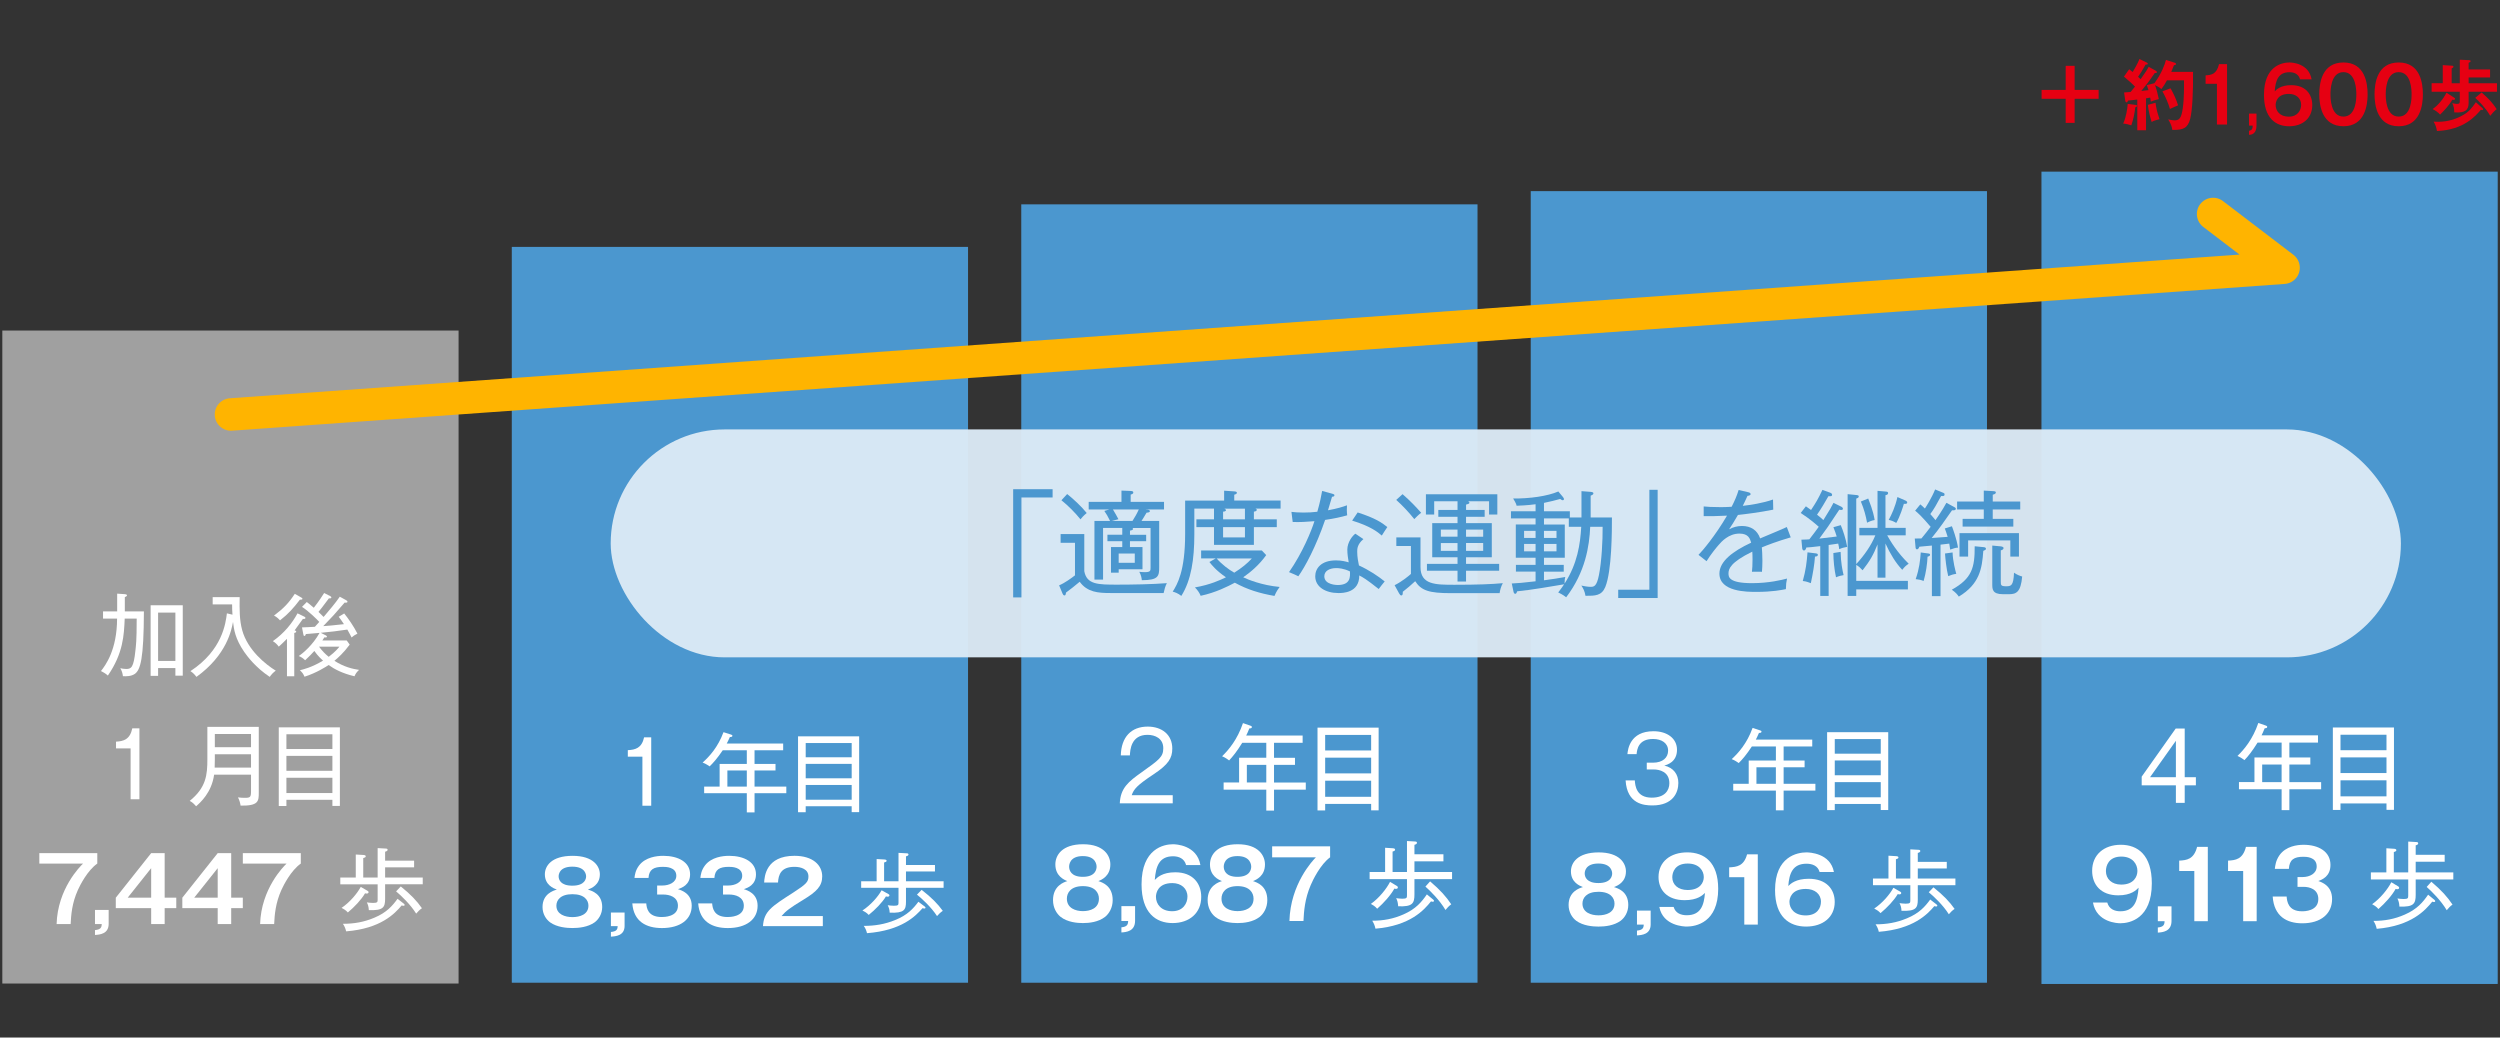 <?xml version="1.0" encoding="UTF-8"?>
<svg id="Layer_1" data-name="Layer 1" xmlns="http://www.w3.org/2000/svg" width="2000" height="830" viewBox="0 0 2000 830">
  <rect x="0" y="0" width="2000" height="830" fill="#333333" stroke="none"/>
  <g>
    <g>
      <path d="M1659.71,52.67v19.26h19.2v7.11h-19.2v19.26h-7.17v-19.26h-19.26v-7.11h19.26v-19.26h7.17Z" fill="#e60012" stroke-width="0"/>
      <path d="M1708.67,83.95c.49.06.98.31.98.74,0,.61-.67.86-1.41,1.17-.67,5.21-1.47,9.44-3.19,14.41-2.15-.74-4.23-1.23-6.5-1.41,2.27-4.66,3.43-12.33,3.62-15.76l6.5.86ZM1724.8,56.72c.37.18.74.61.74,1.04,0,.67-.86.67-1.72.67-.67.86-3.37,4.78-3.92,5.58-1.04,1.41-3.13,4.23-6.87,8.77.92-.06,4.91-.61,5.76-.67-.8-2.7-1.17-3.5-1.41-4.05l6.13-1.47c5.76-7.85,8.28-14.84,9.26-18.64l7.11,2.27c.49.18.98.55.98.98,0,.61-.98.92-1.72,1.04-1.17,3-1.72,4.17-2.15,5.27h17.42c.18,15.21-.49,30.79-2.27,37.59-1.84,7.05-5.27,9.14-14.35,8.77-.12-1.35-.37-3.74-3.25-8.4.92.25,3.31.8,5.27.8,3.8,0,5.27-2.02,6.38-9.51,1.17-7.6,1.04-18.7.98-22.51h-13.61c-1.84,3.25-2.45,4.42-4.48,7.05-1.23-1.23-3.19-2.33-5.03-3.19,1.35,3.8,2.39,8.4,3,11.16-3.5.92-4.6,1.29-6.38,2.02-.12-.86-.18-1.53-.49-3.19l-3.37.55v25.57h-6.99v-24.59c-1.17.12-6.38.74-7.42.86-.18.74-.61,1.41-1.1,1.41-.67,0-1.04-.74-1.1-1.29l-.92-6.62c2.02-.18,3-.25,5.21-.43,1.47-1.72,2.58-3.07,3.5-4.29-2.33-2.39-3-2.94-8.83-7.97l4.17-5.89c1.66,1.23,2.08,1.66,2.82,2.21,3.8-6.38,4.78-8.83,5.4-10.43l5.95,2.94c.43.18.74.55.74.92,0,.55-.55.67-1.78.67-2.15,3.99-4.72,7.97-6.01,9.75.37.31.8.67,2.02,1.9,4.42-6.19,5.27-7.6,6.44-9.93l5.89,3.25ZM1724.43,82.23c.55,4.54,1.41,7.85,3.19,13.12-.86.25-4.48,1.04-6.32,2.21-.8-2.58-2.58-8.65-3-13.68l6.13-1.66ZM1736.45,70.64c2.76,4.97,4.48,8.77,6.01,13.61-4.66,2.02-5.52,2.45-6.5,2.94-1.29-4.66-3.74-10.12-6.01-14.1l6.5-2.45Z" fill="#e60012" stroke-width="0"/>
    </g>
    <path d="M1997.58,66.59v6.81h-22.69v8.95c0,5.7-2.74,8.16-11.46,7.54-.11-3.19-.46-4.91-1.6-7.36,2.05.43,2.85.61,3.65.61,2.17,0,2.34-.8,2.34-2.15v-7.6h-22.52v-6.81h8.9v-14.47l7.24.43c.46,0,1.31.06,1.31.86,0,.61-.57.98-1.42,1.29v11.9h6.5v-18.83l7.36.37c.4,0,1.31.06,1.31.8,0,.55-.68.92-1.6,1.29v5.33h17.16v6.44h-17.16v4.6h22.69ZM1963.14,78c.51.37.91.61.91,1.04,0,.61-.51.86-1.03.86-.29,0-.74-.06-1.2-.18-2.22,4.42-7.58,9.87-9.75,11.96-1.48-1.84-4.39-3.68-5.99-4.42,4.45-2.94,9.12-8.83,11.06-13.12l5.99,3.86ZM1985.89,86.46c.46.37.63.67.63,1.04,0,.31-.29.55-.74.55-.29,0-.57-.06-1.08-.25-3.99,4.72-13.57,16.19-35.13,16.99-.51-3.13-1.25-5.03-2.68-7.48,1.08.06,2.11.12,3.71.12,8.04,0,14.94-2.45,20.24-5.58,4.28-2.45,7.01-5.83,9.86-10.06l5.19,4.66ZM1985.27,73.95c5.76,5.09,8.44,7.91,12.09,13.37-1.82,1.29-3.99,3.8-5.19,5.33-3.71-6.5-9.12-11.71-11.97-14.35l5.08-4.35Z" fill="#e60012" stroke-width="0"/>
    <g>
      <path d="M1781.63,99.65h-8.09v-32.62h-9.06v-6.75c4.53-.25,8.85-.86,10.74-8.95h6.42v48.32Z" fill="#e60012" stroke-width="0"/>
      <path d="M1805.18,90.87v9.51c0,6.81-3.85,7.36-5.97,7.54v-3.31c2.51-.37,2.9-1.84,2.94-4.11h-2.94v-9.63h5.97Z" fill="#e60012" stroke-width="0"/>
      <path d="M1840.03,63.47c-1.11-4.29-4.78-5.7-8.45-5.7-9.03,0-11.19,6.68-11.83,15.33,1.51-1.53,4.83-4.97,13.22-4.97,11.36,0,16.84,7.11,16.84,15.94,0,10.49-7.69,16.93-18.53,16.93s-20.1-6.62-20.1-25.08c0-23.12,14.45-25.94,20.33-25.94,1.69,0,15.5.43,17.77,13.49h-9.26ZM1820.52,84.01c0,4.66,3.32,9.32,10.49,9.32s9.9-5.21,9.9-9.44c0-5.27-4.02-8.77-9.79-8.77-9.38,0-10.6,6.5-10.6,8.89Z" fill="#e60012" stroke-width="0"/>
      <path d="M1894.09,75.49c0,8.65-2.16,25.51-19.34,25.51s-19.34-16.8-19.34-25.51,1.98-25.51,19.34-25.51,19.34,16.86,19.34,25.51ZM1864.38,75.49c0,2.64,0,17.78,10.37,17.78s10.31-15.15,10.31-17.78,0-17.78-10.31-17.78-10.37,14.9-10.37,17.78Z" fill="#e60012" stroke-width="0"/>
      <path d="M1938.31,75.49c0,8.65-2.16,25.51-19.34,25.51s-19.34-16.8-19.34-25.51,1.98-25.51,19.34-25.51,19.34,16.86,19.34,25.51ZM1908.59,75.49c0,2.64,0,17.78,10.37,17.78s10.31-15.15,10.31-17.78,0-17.78-10.31-17.78-10.37,14.9-10.37,17.78Z" fill="#e60012" stroke-width="0"/>
    </g>
  </g>
  <g>
    <rect x="409.43" y="197.52" width="365" height="588.65" fill="#4b97cf" stroke-width="0"/>
    <g>
      <g>
        <g>
          <path d="M603.64,634.57v15.35h-6.19v-15.35h-34.13v-5.28h12.38v-18.13h21.75v-10.97h-19.23c-4.25,6.32-7.63,10.14-10.51,12.92-3.24-2.22-4.75-2.71-5.62-3.06,5.47-4.86,12.24-12.29,16.71-24.31l5.9,1.88c.79.28,1.22.42,1.22,1.04,0,.9-1.15.97-2.02.97-1.22,2.78-1.87,4.03-2.52,5.21h45.15v5.35h-22.9v10.97h16.78v5.21h-16.78v12.92h25.42v5.28h-25.42ZM597.45,616.38h-15.55v12.92h15.55v-12.92Z" fill="#fff" stroke-width="0"/>
          <path d="M644.55,644.99v4.79h-6.12v-60.71h48.89v60.64h-5.98v-4.72h-36.79ZM681.35,605.82v-11.39h-36.79v11.39h36.79ZM681.35,622.63v-11.53h-36.79v11.53h36.79ZM681.35,639.78v-11.81h-36.79v11.81h36.79Z" fill="#fff" stroke-width="0"/>
        </g>
        <path d="M520.98,644.58h-7.06v-39.24h-11.67v-5.21c6.05-.28,11.16-1.67,13.03-10.28h5.69v54.73Z" fill="#fff" stroke-width="0"/>
      </g>
      <g>
        <path d="M481.76,725.63c0,5.56-2.88,9.93-6.12,12.29-5.33,3.75-12.46,4.51-17.71,4.51-4.61,0-12.31-.62-17.79-4.51-3.31-2.43-6.12-6.74-6.12-12.29,0-10.56,8.78-13.2,11.45-13.96-2.59-.97-9.58-3.68-9.58-12.22,0-6.74,5.33-14.79,22.18-14.79s21.82,8.54,21.82,14.79c0,8.54-6.98,11.25-9.58,12.22,3.17.97,11.45,3.4,11.45,13.96ZM445.11,724.52c0,7.01,6.98,9.17,12.82,9.17s12.82-2.01,12.82-9.17c0-4.31-3.17-9.17-12.82-9.17s-12.82,4.86-12.82,9.17ZM446.91,701.11c0,2.57,1.51,7.43,10.95,7.43,10.22,0,11.02-5.7,11.02-7.43,0-.9-.22-7.78-11.02-7.78s-10.95,6.81-10.95,7.78Z" fill="#fff" stroke-width="0"/>
        <path d="M499.67,730.01v10.77c0,7.71-7.06,8.33-10.94,8.54v-3.75c4.61-.42,5.33-2.08,5.4-4.65h-5.4v-10.91h10.94Z" fill="#fff" stroke-width="0"/>
        <path d="M517.01,722.71c.29,3.4,1.08,10.91,12.31,10.91,1.73,0,13.03,0,13.03-9.03,0-7.22-6.98-8.96-11.67-8.96h-4.97v-7.22h4.25c5.33,0,11.09-2.5,11.09-7.78,0-7.15-8.57-7.15-10.73-7.15-7.42,0-11.09,2.15-11.52,8.89h-11.23c.29-2.36.72-6.11,3.74-10.07,5.11-6.6,14.11-7.64,19.3-7.64,11.95,0,21.46,5,21.46,14.79,0,8.54-6.7,10.84-9.72,11.88,2.81.9,11.02,3.4,11.02,13.27,0,10.83-8.93,17.85-23.83,17.85-12.46,0-22.61-5.14-23.69-19.73h11.16Z" fill="#fff" stroke-width="0"/>
        <path d="M569.72,722.71c.29,3.4,1.08,10.91,12.31,10.91,1.73,0,13.03,0,13.03-9.03,0-7.22-6.98-8.96-11.67-8.96h-4.97v-7.22h4.25c5.33,0,11.09-2.5,11.09-7.78,0-7.15-8.57-7.15-10.73-7.15-7.42,0-11.09,2.15-11.52,8.89h-11.23c.29-2.36.72-6.11,3.74-10.07,5.11-6.6,14.11-7.64,19.3-7.64,11.95,0,21.46,5,21.46,14.79,0,8.54-6.7,10.84-9.72,11.88,2.81.9,11.02,3.4,11.02,13.27,0,10.83-8.93,17.85-23.83,17.85-12.46,0-22.61-5.14-23.69-19.73h11.16Z" fill="#fff" stroke-width="0"/>
        <path d="M658.26,732.85v8.06h-47.88c.79-11.81,6.48-15.49,24.27-26.88,10.58-6.81,12.1-8.68,12.1-12.85,0-5.83-5.9-7.71-11.16-7.71-10.8,0-12.82,6.25-13.18,12.57h-11.09c.29-4.79,1.37-21.39,24.27-21.39,14.69,0,22.18,7.43,22.18,16.46,0,7.78-4.46,12.22-14.98,18.62-10.94,6.67-13.9,8.89-17.57,13.13h33.05Z" fill="#fff" stroke-width="0"/>
        <path d="M718.81,705v-22.71l6.41.35c.58,0,1.58.07,1.58.97,0,.83-1.08,1.25-2.02,1.46v6.95h23.19v5.14h-23.19v7.85h30.1v5.21h-30.1v11.25c0,6.53-1.51,9.1-13.03,8.68-.14-2.57-.58-4.03-1.58-5.97,1.08.14,3.02.42,4.9.42,3.6,0,3.74-.7,3.74-2.57v-11.81h-29.88v-5.21h12.38v-17.78l6.05.35c.94.07,1.94.21,1.94,1.04,0,.76-.79,1.04-2.02,1.39v15h11.52ZM710.68,715.21c.5.28.86.56.86,1.11,0,.83-.86,1.04-1.51,1.04-.5,0-.79-.07-1.3-.21-2.95,4.93-8.5,10.56-13.75,14.79-1.66-1.88-4.03-3.06-5.04-3.54,6.62-4.31,12.53-11.11,15.34-16.18l5.4,2.99ZM739.62,725.08c.58.42.79.76.79,1.04,0,.35-.22.7-.94.7-.5,0-1.08-.21-1.44-.28-5.54,6.32-16.63,17.85-44.43,20-.5-2.15-1.22-3.89-2.59-5.83,8.93,0,16.85-1.32,25.06-4.65,9.87-3.96,14.55-9.17,18.65-14.66l4.9,3.68ZM737.32,711.88c8.14,6.32,12.96,11.32,16.92,16.81-1.73,1.11-3.38,2.71-4.61,4.17-4.68-7.22-12.03-13.89-16.06-17.16l3.74-3.82Z" fill="#fff" stroke-width="0"/>
      </g>
    </g>
  </g>
  <g>
    <rect x="817.01" y="163.48" width="365" height="622.7" fill="#4b97cf" stroke-width="0"/>
    <g>
      <g>
        <g>
          <path d="M1019.22,631.75v16.75h-6.19v-16.75h-34.13v-5.76h12.38v-19.78h21.75v-11.97h-19.23c-4.25,6.9-7.63,11.07-10.51,14.1-3.24-2.43-4.75-2.96-5.62-3.33,5.47-5.31,12.24-13.42,16.71-26.53l5.9,2.05c.79.3,1.22.46,1.22,1.14,0,.99-1.15,1.06-2.02,1.06-1.22,3.03-1.87,4.4-2.52,5.68h45.15v5.84h-22.9v11.97h16.78v5.68h-16.78v14.1h25.42v5.76h-25.42ZM1013.03,611.89h-15.55v14.1h15.55v-14.1Z" fill="#fff" stroke-width="0"/>
          <path d="M1060.13,643.12v5.23h-6.12v-66.24h48.89v66.17h-5.98v-5.15h-36.79ZM1096.92,600.37v-12.43h-36.79v12.43h36.79ZM1096.92,618.71v-12.58h-36.79v12.58h36.79ZM1096.92,637.44v-12.88h-36.79v12.88h36.79Z" fill="#fff" stroke-width="0"/>
        </g>
        <path d="M938.18,636.15v6.52h-42.34c.5-12.2,6.98-17.43,17.5-24.86,14.11-10.08,17.28-12.28,17.28-19.25,0-7.81-6.55-10.69-12.6-10.69-13.32,0-13.9,12.28-14.11,16.45h-7.27c.36-14.7,8.35-23.04,21.53-23.04,11.23,0,19.66,6.37,19.66,17.58,0,7.73-3.17,12.73-14.91,20.54-13.25,8.79-15.84,11.82-17.57,16.75h32.83Z" fill="#fff" stroke-width="0"/>
      </g>
      <g>
        <path d="M890.15,720.11c0,6.06-2.88,10.84-6.12,13.42-5.33,4.09-12.46,4.93-17.71,4.93-4.61,0-12.31-.68-17.79-4.93-3.31-2.65-6.12-7.35-6.12-13.42,0-11.52,8.79-14.4,11.45-15.23-2.59-1.06-9.58-4.02-9.58-13.34,0-7.35,5.33-16.14,22.18-16.14s21.82,9.32,21.82,16.14c0,9.32-6.98,12.28-9.58,13.34,3.17,1.06,11.45,3.71,11.45,15.23ZM853.5,718.9c0,7.66,6.98,10,12.82,10s12.82-2.2,12.82-10c0-4.7-3.17-10-12.82-10s-12.82,5.3-12.82,10ZM855.3,693.36c0,2.8,1.51,8.11,10.95,8.11,10.22,0,11.02-6.21,11.02-8.11,0-.99-.22-8.49-11.02-8.49s-10.95,7.43-10.95,8.49Z" fill="#fff" stroke-width="0"/>
        <path d="M908.06,724.89v11.75c0,8.41-7.06,9.09-10.94,9.32v-4.09c4.61-.46,5.33-2.27,5.4-5.08h-5.4v-11.9h10.94Z" fill="#fff" stroke-width="0"/>
        <path d="M948.88,692.07c-1.37-5.3-5.9-7.05-10.44-7.05-11.16,0-13.83,8.26-14.62,18.95,1.87-1.89,5.98-6.14,16.35-6.14,14.04,0,20.81,8.79,20.81,19.71,0,12.96-9.5,20.92-22.9,20.92s-24.84-8.18-24.84-31c0-28.57,17.86-32.06,25.13-32.06,2.09,0,19.15.53,21.96,16.67h-11.45ZM924.76,717.46c0,5.76,4.1,11.52,12.96,11.52s12.24-6.44,12.24-11.67c0-6.52-4.97-10.84-12.1-10.84-11.59,0-13.1,8.03-13.1,10.99Z" fill="#fff" stroke-width="0"/>
        <path d="M1013.85,720.11c0,6.06-2.88,10.84-6.12,13.42-5.33,4.09-12.46,4.93-17.71,4.93-4.61,0-12.31-.68-17.79-4.93-3.31-2.65-6.12-7.35-6.12-13.42,0-11.52,8.78-14.4,11.45-15.23-2.59-1.06-9.58-4.02-9.58-13.34,0-7.35,5.33-16.14,22.18-16.14s21.82,9.32,21.82,16.14c0,9.32-6.99,12.28-9.58,13.34,3.17,1.06,11.45,3.71,11.45,15.23ZM977.2,718.9c0,7.66,6.98,10,12.82,10s12.82-2.2,12.82-10c0-4.7-3.17-10-12.82-10s-12.82,5.3-12.82,10ZM979,693.36c0,2.8,1.51,8.11,10.95,8.11,10.22,0,11.02-6.21,11.02-8.11,0-.99-.22-8.49-11.02-8.49s-10.95,7.43-10.95,8.49Z" fill="#fff" stroke-width="0"/>
        <path d="M1064.09,677.06v8.79c-7.85,5.76-13.83,18.26-15.48,22.13-4.82,11.22-5.47,21.07-5.83,28.8h-11.23c.79-29.63,18.79-48.58,21.17-50.93h-35v-8.79h46.37Z" fill="#fff" stroke-width="0"/>
        <path d="M1125.58,697.6v-24.78l6.41.38c.58,0,1.58.08,1.58,1.06,0,.91-1.08,1.36-2.02,1.59v7.58h23.19v5.61h-23.19v8.56h30.1v5.68h-30.1v12.28c0,7.12-1.51,9.93-13.03,9.47-.14-2.8-.58-4.4-1.58-6.52,1.08.15,3.02.46,4.9.46,3.6,0,3.74-.76,3.74-2.8v-12.88h-29.88v-5.68h12.39v-19.4l6.05.38c.94.08,1.94.23,1.94,1.14,0,.83-.79,1.14-2.02,1.52v16.37h11.52ZM1117.44,708.74c.5.3.86.61.86,1.21,0,.91-.86,1.14-1.51,1.14-.5,0-.79-.08-1.3-.23-2.95,5.38-8.5,11.52-13.75,16.14-1.66-2.05-4.03-3.33-5.04-3.87,6.62-4.7,12.53-12.13,15.34-17.66l5.4,3.26ZM1146.39,719.51c.58.46.79.83.79,1.14,0,.38-.22.76-.94.76-.5,0-1.08-.23-1.44-.3-5.54,6.9-16.63,19.48-44.43,21.83-.5-2.35-1.22-4.24-2.59-6.37,8.93,0,16.85-1.44,25.06-5.08,9.87-4.32,14.55-10,18.65-15.99l4.9,4.02ZM1144.08,705.1c8.14,6.9,12.96,12.35,16.92,18.34-1.73,1.21-3.38,2.96-4.61,4.55-4.68-7.88-12.02-15.16-16.06-18.72l3.74-4.17Z" fill="#fff" stroke-width="0"/>
      </g>
    </g>
  </g>
  <g>
    <rect x="1224.59" y="152.91" width="365" height="633.26" fill="#4b97cf" stroke-width="0"/>
    <g>
      <g>
        <g>
          <path d="M1426.9,632.48v15.77h-6.19v-15.77h-34.13v-5.42h12.39v-18.62h21.75v-11.27h-19.23c-4.25,6.49-7.63,10.42-10.51,13.27-3.24-2.28-4.75-2.78-5.62-3.14,5.47-4.99,12.24-12.63,16.71-24.97l5.9,1.93c.79.29,1.22.43,1.22,1.07,0,.93-1.15,1-2.02,1-1.22,2.85-1.87,4.14-2.52,5.35h45.15v5.49h-22.9v11.27h16.78v5.35h-16.78v13.27h25.42v5.42h-25.42ZM1420.7,613.79h-15.55v13.27h15.55v-13.27Z" fill="#fff" stroke-width="0"/>
          <path d="M1467.81,643.18v4.92h-6.12v-62.35h48.89v62.27h-5.98v-4.85h-36.79ZM1504.6,602.95v-11.7h-36.79v11.7h36.79ZM1504.6,620.21v-11.84h-36.79v11.84h36.79ZM1504.6,637.83v-12.13h-36.79v12.13h36.79Z" fill="#fff" stroke-width="0"/>
        </g>
        <path d="M1307.84,624.28c.29,4.35,1.22,13.84,13.54,13.84,10.44,0,14.11-5.78,14.11-11.56,0-9.27-8.06-10.99-12.46-10.99h-5.62v-5.42h4.9c7.92,0,12.17-4.07,12.17-9.63,0-5.99-5.11-9.34-12.03-9.34-11.88,0-12.82,8.49-13.18,12.13h-7.34c.36-3.57,1.87-18.33,20.88-18.33,10.95,0,18.79,5.78,18.79,14.84,0,9.84-7.92,11.98-10.15,12.63,7.34,1.71,11.23,6.99,11.23,13.91,0,7.63-4.25,17.98-20.74,17.98-6.7,0-20.31-1-21.46-20.04h7.34Z" fill="#fff" stroke-width="0"/>
      </g>
      <g>
        <path d="M1302.62,724c0,5.71-2.88,10.2-6.12,12.63-5.33,3.85-12.46,4.64-17.71,4.64-4.61,0-12.31-.64-17.79-4.64-3.31-2.5-6.12-6.92-6.12-12.63,0-10.84,8.79-13.55,11.45-14.34-2.59-1-9.58-3.78-9.58-12.55,0-6.92,5.33-15.19,22.18-15.19s21.82,8.77,21.82,15.19c0,8.77-6.98,11.56-9.58,12.55,3.17,1,11.45,3.5,11.45,14.34ZM1265.97,722.85c0,7.21,6.99,9.42,12.82,9.42s12.82-2.07,12.82-9.42c0-4.42-3.17-9.42-12.82-9.42s-12.82,4.99-12.82,9.42ZM1267.77,698.81c0,2.64,1.51,7.63,10.94,7.63,10.23,0,11.02-5.85,11.02-7.63,0-.93-.22-7.99-11.02-7.99s-10.94,6.99-10.94,7.99Z" fill="#fff" stroke-width="0"/>
        <path d="M1320.53,728.49v11.06c0,7.92-7.06,8.56-10.95,8.77v-3.85c4.61-.43,5.33-2.14,5.4-4.78h-5.4v-11.2h10.95Z" fill="#fff" stroke-width="0"/>
        <path d="M1338.91,725.56c1.44,4.99,5.9,6.63,10.44,6.63,11.16,0,13.83-7.78,14.62-17.83-1.87,1.78-5.9,5.78-16.27,5.78-14.11,0-20.88-8.27-20.88-18.55,0-12.2,9.5-19.69,22.97-19.69s24.77,7.7,24.77,29.18c0,26.89-17.86,30.17-25.13,30.17-2.09,0-19.08-.5-21.96-15.69h11.45ZM1337.83,701.81c0,5.92,4.68,10.2,12.24,10.2,10.08,0,12.96-6.06,12.96-10.34,0-4.99-3.67-10.84-12.89-10.84-10.22,0-12.31,7.06-12.31,10.99Z" fill="#fff" stroke-width="0"/>
        <path d="M1406.23,739.69h-10.8v-37.95h-12.1v-7.85c6.05-.29,11.81-1,14.33-10.42h8.57v56.21Z" fill="#fff" stroke-width="0"/>
        <path d="M1455.68,697.6c-1.37-4.99-5.9-6.63-10.44-6.63-11.16,0-13.83,7.78-14.62,17.83,1.87-1.78,5.98-5.78,16.35-5.78,14.04,0,20.81,8.27,20.81,18.55,0,12.2-9.5,19.69-22.9,19.69s-24.84-7.7-24.84-29.18c0-26.89,17.86-30.17,25.13-30.17,2.09,0,19.15.5,21.96,15.69h-11.45ZM1431.56,721.5c0,5.42,4.1,10.84,12.96,10.84,9.29,0,12.24-6.06,12.24-10.99,0-6.13-4.97-10.2-12.1-10.2-11.59,0-13.1,7.56-13.1,10.34Z" fill="#fff" stroke-width="0"/>
        <path d="M1528.26,702.81v-23.33l6.41.36c.58,0,1.58.07,1.58,1,0,.86-1.08,1.28-2.02,1.5v7.13h23.19v5.28h-23.19v8.06h30.1v5.35h-30.1v11.56c0,6.71-1.51,9.34-13.03,8.92-.14-2.64-.58-4.14-1.58-6.13,1.08.14,3.02.43,4.9.43,3.6,0,3.74-.71,3.74-2.64v-12.13h-29.88v-5.35h12.39v-18.26l6.05.36c.94.07,1.94.21,1.94,1.07,0,.78-.79,1.07-2.02,1.43v15.41h11.52ZM1520.12,713.3c.5.29.86.57.86,1.14,0,.86-.86,1.07-1.51,1.07-.5,0-.79-.07-1.3-.21-2.95,5.06-8.5,10.84-13.75,15.19-1.66-1.93-4.03-3.14-5.04-3.64,6.62-4.42,12.53-11.41,15.34-16.62l5.4,3.07ZM1549.07,723.42c.58.43.79.79.79,1.07,0,.36-.22.71-.94.71-.5,0-1.08-.21-1.44-.29-5.54,6.49-16.63,18.33-44.43,20.54-.5-2.21-1.22-4-2.59-5.99,8.93,0,16.85-1.36,25.06-4.78,9.87-4.07,14.55-9.42,18.65-15.05l4.9,3.78ZM1546.76,709.87c8.14,6.49,12.96,11.63,16.92,17.26-1.73,1.14-3.38,2.78-4.61,4.28-4.68-7.42-12.02-14.27-16.06-17.62l3.74-3.92Z" fill="#fff" stroke-width="0"/>
      </g>
    </g>
  </g>
  <g>
    <rect x="1633.17" y="137.31" width="365" height="649.86" fill="#4b97cf" stroke-width="0"/>
    <g>
      <g>
        <g>
          <path d="M1831.49,631.42v16.68h-6.19v-16.68h-34.13v-5.74h12.39v-19.7h21.75v-11.92h-19.23c-4.25,6.87-7.63,11.02-10.51,14.04-3.24-2.42-4.75-2.94-5.62-3.32,5.47-5.28,12.24-13.36,16.71-26.41l5.9,2.04c.79.3,1.22.45,1.22,1.13,0,.98-1.15,1.06-2.02,1.06-1.22,3.02-1.87,4.38-2.52,5.66h45.15v5.81h-22.9v11.92h16.78v5.66h-16.78v14.04h25.42v5.74h-25.42ZM1825.29,611.64h-15.55v14.04h15.55v-14.04Z" fill="#fff" stroke-width="0"/>
          <path d="M1872.4,642.74v5.21h-6.12v-65.96h48.89v65.89h-5.98v-5.13h-36.79ZM1909.19,600.17v-12.38h-36.79v12.38h36.79ZM1909.19,618.44v-12.53h-36.79v12.53h36.79ZM1909.19,637.08v-12.83h-36.79v12.83h36.79Z" fill="#fff" stroke-width="0"/>
        </g>
        <path d="M1747.77,621.76h8.93v6.49h-8.93v14.04h-7.06v-14.04h-27.36v-6.94l27.22-38.49h7.2v38.94ZM1740.71,621.76v-29.13l-20.67,29.13h20.67Z" fill="#fff" stroke-width="0"/>
      </g>
      <g>
        <path d="M1685.81,722.01c1.44,5.28,5.9,7.02,10.44,7.02,11.16,0,13.83-8.23,14.62-18.87-1.87,1.89-5.9,6.11-16.27,6.11-14.11,0-20.88-8.75-20.88-19.62,0-12.91,9.5-20.83,22.97-20.83s24.77,8.15,24.77,30.87c0,28.45-17.86,31.92-25.13,31.92-2.09,0-19.08-.53-21.96-16.6h11.45ZM1684.73,696.88c0,6.26,4.68,10.79,12.24,10.79,10.08,0,12.96-6.42,12.96-10.94,0-5.28-3.67-11.47-12.89-11.47-10.22,0-12.31,7.47-12.31,11.62Z" fill="#fff" stroke-width="0"/>
        <path d="M1737.21,725.1v11.7c0,8.38-7.06,9.06-10.95,9.28v-4.08c4.61-.45,5.33-2.26,5.4-5.06h-5.4v-11.85h10.95Z" fill="#fff" stroke-width="0"/>
        <path d="M1766.25,736.95h-10.8v-40.15h-12.1v-8.3c6.05-.3,11.81-1.06,14.33-11.02h8.57v59.47Z" fill="#fff" stroke-width="0"/>
        <path d="M1805.34,736.95h-10.8v-40.15h-12.1v-8.3c6.05-.3,11.81-1.06,14.33-11.02h8.57v59.47Z" fill="#fff" stroke-width="0"/>
        <path d="M1829.31,717.18c.29,3.7,1.08,11.85,12.31,11.85,1.73,0,13.03,0,13.03-9.81,0-7.85-6.98-9.74-11.67-9.74h-4.97v-7.85h4.25c5.33,0,11.09-2.72,11.09-8.45,0-7.77-8.57-7.77-10.73-7.77-7.42,0-11.09,2.34-11.52,9.66h-11.23c.29-2.57.72-6.64,3.74-10.94,5.11-7.17,14.11-8.3,19.3-8.3,11.95,0,21.46,5.43,21.46,16.08,0,9.28-6.7,11.77-9.72,12.91,2.81.98,11.02,3.7,11.02,14.42,0,11.77-8.93,19.4-23.83,19.4-12.46,0-22.61-5.58-23.69-21.43h11.16Z" fill="#fff" stroke-width="0"/>
        <path d="M1926.58,697.93v-24.68l6.41.38c.58,0,1.58.08,1.58,1.06,0,.91-1.08,1.36-2.02,1.58v7.55h23.19v5.58h-23.19v8.53h30.1v5.66h-30.1v12.23c0,7.09-1.51,9.89-13.03,9.43-.14-2.79-.58-4.38-1.58-6.49,1.08.15,3.02.45,4.9.45,3.6,0,3.74-.75,3.74-2.79v-12.83h-29.88v-5.66h12.39v-19.32l6.05.38c.94.08,1.94.23,1.94,1.13,0,.83-.79,1.13-2.02,1.51v16.3h11.52ZM1918.45,709.03c.5.3.86.6.86,1.21,0,.91-.86,1.13-1.51,1.13-.5,0-.79-.08-1.3-.23-2.95,5.36-8.5,11.47-13.75,16.08-1.66-2.04-4.03-3.32-5.04-3.85,6.62-4.68,12.53-12.08,15.34-17.58l5.4,3.25ZM1947.39,719.74c.58.45.79.83.79,1.13,0,.38-.22.75-.94.75-.5,0-1.08-.23-1.44-.3-5.54,6.87-16.63,19.4-44.43,21.74-.5-2.34-1.22-4.23-2.59-6.34,8.93,0,16.85-1.43,25.06-5.06,9.87-4.3,14.55-9.96,18.65-15.92l4.9,4ZM1945.09,705.4c8.14,6.87,12.96,12.3,16.92,18.26-1.73,1.21-3.38,2.94-4.61,4.53-4.68-7.85-12.02-15.09-16.06-18.64l3.74-4.15Z" fill="#fff" stroke-width="0"/>
      </g>
    </g>
  </g>
  <g>
    <rect x="1.86" y="264.43" width="365" height="522.39" fill="#a0a0a0" stroke-width="0"/>
    <g>
      <g>
        <path d="M107.69,539.21c-2.66,1.8-6.62,1.94-9.36,1.73-.22-2.3-.94-4.39-2.09-6.41,1.08.29,2.74.65,4.68.65,4.1,0,5.98-1.08,7.42-14.83.43-4.18,1.01-7.27,1.01-24.84v-.65h-9.58c-.58,13.18-1.15,27.72-13.46,45.58-1.8-1.73-4.82-3.24-5.54-3.6,3.46-4.39,12.89-16.78,12.89-41.98h-11.23v-5.76h11.31v-14.19l6.19.43c.5,0,1.66.22,1.66.94,0,.65-.79,1.01-1.73,1.44v11.38h15.27c-.14,37.8-2.66,46.88-7.42,50.12ZM140.31,540.51v-6.05h-13.83v6.26h-5.98v-56.52h25.71v56.31h-5.9ZM140.31,490.1h-13.83v38.67h13.83v-38.67Z" fill="#fff" stroke-width="0"/>
        <path d="M215.79,541.51c-11.38-7.56-17.86-16.34-20.45-20.02-7.27-10.58-8.21-18.07-8.93-23.98-1.15,6.19-4.82,26.35-29.23,44-1.58-2.02-2.74-3.24-4.82-4.61,25.56-16.78,28.15-38.23,29.16-46.23l4.46,1.08c-.22-3.1-.29-5.11-.29-8.21h-15.55v-5.83h21.6c-.14,9.72-.22,18.29,2.02,26.43,4.39,15.99,18.79,27.43,26.86,32.4-1.87,1.3-3.67,3.17-4.82,4.97Z" fill="#fff" stroke-width="0"/>
        <path d="M242.31,495.14c-1.08,1.44-5.62,7.85-6.62,9.14.58.14,1.3.5,1.3.94,0,.79-.94,1.01-1.58,1.15v34.63h-5.83v-29.95c-2.74,2.81-5.4,5.26-6.55,6.26-1.51-2.02-2.88-3.24-4.75-4.39,9.29-6.55,15.48-14.4,19.73-22.25l5.47,2.66c.5.29.86.43.86,1.01,0,.94-1.22.86-2.02.79ZM239.93,479.73c-5.33,6.99-9.22,11.31-15.91,16.56-1.44-1.58-2.88-2.88-4.82-3.82,7.7-5.76,11.88-10.15,16.63-17.42l5.18,2.95c.36.22.94.58.94,1.01,0,.86-1.44.72-2.02.72ZM283.57,541.01c-9.5-2.23-16.13-5.69-20.67-9-1.8,1.22-9.72,6.34-19.3,9.36-.94-2.3-1.8-3.38-3.67-5.18,2.66-.65,9.29-2.16,18.51-7.7-.94-.79-4.03-3.53-6.98-7.71-1.66,1.87-4.18,4.54-7.34,7.42-1.87-1.73-2.88-2.45-5.11-3.38,3.31-2.16,11.23-8.79,16.63-18.51-2.16.22-9.43.86-10.94.94-.22.72-.5,1.51-1.15,1.51s-.72-.43-1.01-1.87l-.94-4.97c2.3,0,7.78-.36,10.3-.5,1.01-1.08,2.38-2.59,3.53-3.89-1.8-1.94-8.42-8.57-13.83-12.03l3.82-3.89c1.3,1.01,2.88,2.16,5.62,4.61.65-.86,4.39-5.54,8.28-11.81l4.82,2.45c.43.22.94.58.94,1.15,0,.5-.65.72-1.08.72-.29,0-.58,0-.86-.07-5.62,7.49-6.26,8.35-8.35,10.87,2.16,2.09,3.17,3.1,4.1,4.03,4.46-5.26,9-10.51,12.96-16.2l4.97,2.74c.72.36,1.15.79,1.15,1.3,0,.86-1.3.79-2.23.65-1.44,1.58-7.63,8.78-8.93,10.22-5.18,5.54-6.55,6.98-8.21,8.64,5.76-.43,6.84-.5,16.56-1.58-1.8-2.81-3.02-4.39-4.18-5.9l4.39-2.66c3.38,4.18,7.49,10.08,10.58,16.13-2.38,1.22-3.31,1.87-4.68,3.1-.65-1.3-1.51-3.02-3.38-6.34-9.79,1.44-10.95,1.51-21.31,2.59l4.03,2.02c.5.29.94.65.94,1.08,0,.79-1.22.65-2.09.58-.5.79-.72,1.15-1.58,2.45h19.51l2.38,3.31c-4.82,6.55-9.58,10.8-12.24,12.96,7.92,5.04,14.62,6.48,19.73,7.27-1.94,1.8-2.74,2.95-3.67,5.11ZM255.2,517.32c2.66,3.53,4.9,5.83,7.78,8.14,5.4-4.1,7.63-6.99,8.57-8.14h-16.35Z" fill="#fff" stroke-width="0"/>
      </g>
      <g>
        <g>
          <path d="M192.47,644.52c-.22-1.66-.86-4.39-2.09-6.62,1.73.29,3.82.36,5.62.36,4.25,0,4.82-.65,4.82-5.26v-13.25h-29.52c-2.02,14.47-11.16,22.39-14.4,25.27-.65-.72-2.59-3.1-5.11-4.32,13.18-10.66,14.11-20.81,14.11-33.48v-25.71h41.12v52.49c0,6.84,0,10.73-14.55,10.51ZM200.82,603.4h-28.95v4.32c0,2.81-.07,5.04-.14,6.34h29.09v-10.66ZM200.82,587.2h-28.95v10.58h28.95v-10.58Z" fill="#fff" stroke-width="0"/>
          <path d="M229.13,639.84v4.97h-6.12v-62.93h48.89v62.86h-5.98v-4.9h-36.79ZM265.92,599.22v-11.81h-36.79v11.81h36.79ZM265.92,616.65v-11.95h-36.79v11.95h36.79ZM265.92,634.44v-12.24h-36.79v12.24h36.79Z" fill="#fff" stroke-width="0"/>
        </g>
        <path d="M111.54,639.4h-7.06v-40.68h-11.67v-5.4c6.05-.29,11.16-1.73,13.03-10.66h5.69v56.74Z" fill="#fff" stroke-width="0"/>
      </g>
      <g>
        <path d="M77.83,682.52v8.35c-7.85,5.47-13.83,17.35-15.48,21.03-4.82,10.66-5.47,20.02-5.83,27.36h-11.23c.79-28.15,18.79-46.16,21.17-48.39H31.46v-8.35h46.37Z" fill="#fff" stroke-width="0"/>
        <path d="M86.93,727.95v11.16c0,7.99-7.06,8.64-10.94,8.86v-3.89c4.61-.43,5.33-2.16,5.4-4.82h-5.4v-11.31h10.94Z" fill="#fff" stroke-width="0"/>
        <path d="M131.73,718.16h9.29v8.35h-9.29v12.75h-10.8v-12.75h-28.3v-8.35l28.3-35.64h10.8v35.64ZM120.93,718.16v-23.62l-18.79,23.62h18.79Z" fill="#fff" stroke-width="0"/>
        <path d="M184.96,718.16h9.29v8.35h-9.29v12.75h-10.8v-12.75h-28.3v-8.35l28.3-35.64h10.8v35.64ZM174.16,718.16v-23.62l-18.79,23.62h18.79Z" fill="#fff" stroke-width="0"/>
        <path d="M240.64,682.52v8.35c-7.85,5.47-13.83,17.35-15.48,21.03-4.82,10.66-5.47,20.02-5.83,27.36h-11.23c.79-28.15,18.79-46.16,21.17-48.39h-35v-8.35h46.37Z" fill="#fff" stroke-width="0"/>
        <path d="M302.12,702.03v-23.55l6.41.36c.58,0,1.58.07,1.58,1.01,0,.86-1.08,1.3-2.02,1.51v7.2h23.19v5.33h-23.19v8.14h30.1v5.4h-30.1v11.67c0,6.77-1.51,9.43-13.03,9-.14-2.66-.58-4.18-1.58-6.19,1.08.14,3.02.43,4.9.43,3.6,0,3.74-.72,3.74-2.66v-12.24h-29.88v-5.4h12.38v-18.43l6.05.36c.94.07,1.94.22,1.94,1.08,0,.79-.79,1.08-2.02,1.44v15.55h11.52ZM293.99,712.62c.5.29.86.58.86,1.15,0,.86-.86,1.08-1.51,1.08-.5,0-.79-.07-1.3-.22-2.95,5.11-8.5,10.94-13.75,15.34-1.66-1.94-4.03-3.17-5.04-3.67,6.62-4.46,12.53-11.52,15.34-16.78l5.4,3.1ZM322.93,722.84c.58.43.79.79.79,1.08,0,.36-.22.72-.94.72-.5,0-1.08-.22-1.44-.29-5.54,6.55-16.63,18.5-44.43,20.74-.5-2.23-1.22-4.03-2.59-6.05,8.93,0,16.85-1.37,25.06-4.83,9.87-4.1,14.55-9.5,18.65-15.19l4.9,3.82ZM320.63,709.16c8.14,6.55,12.96,11.74,16.92,17.42-1.73,1.15-3.38,2.81-4.61,4.32-4.68-7.49-12.02-14.4-16.06-17.79l3.74-3.96Z" fill="#fff" stroke-width="0"/>
      </g>
    </g>
  </g>
  <polyline points="184.79 331.58 1826.85 214.18 1770.49 171.2" fill="none" stroke="#ffb400" stroke-linecap="round" stroke-linejoin="round" stroke-width="26"/>
  <g>
    <rect x="488.55" y="343.54" width="1432.17" height="182.35" rx="91.18" ry="91.18" fill="#dbeaf5" opacity=".96" stroke-width="0"/>
    <g>
      <path d="M817.15,397.99v79.94h-6.62v-86.57h31.55v6.62h-24.93Z" fill="#4b97cf" stroke-width="0"/>
      <path d="M867.43,427.25v29.71c2.02,10.76,11.04,10.76,26.59,10.76,11.59,0,28.15-.28,39.47-1.2-1.29,2.39-2.02,5.24-2.58,7.91h-42.59c-9.84,0-18.49-.64-24.56-9.02-3.04,2.67-8,6.44-10.95,8.65-.28,1.66-.37,2.3-1.29,2.3-.74,0-1.29-1.01-1.47-1.47l-2.76-6.62c4.32-1.75,9.75-5.7,12.7-8v-26.04h-11.5v-6.99h18.95ZM853.73,395.23c5.15,4.05,11.59,10.12,15.64,15.18-2.76,2.3-4.05,3.86-4.97,5.06-4.32-5.34-9.94-11.04-15.27-15.27l4.6-4.97ZM916.93,427.8v5.15h-12.97v4.69h10.03v17.75h-19.04v2.76h-6.16v-20.51h9.02v-4.69h-11.87v-5.15h11.87v-5.43h-15.36v41.31h-6.9v-46.92h12.51c-1.84-3.68-2.94-5.7-4.6-8l4.05-1.2h-16.56v-6.07h26.22v-9.02l7.18.28c1.29.09,2.3.18,2.3,1.29,0,.83-.74,1.2-2.12,1.66v5.8h26.68v6.07h-14.9c.83.18,1.38.18,1.75.18,1.84.18,1.84,1.01,1.84,1.2,0,.92-1.47,1.1-2.67,1.2-2.58,4.32-2.85,4.88-4.05,6.62h14.17v36.8c0,7.27-.46,10.58-13.89,10.58-.18-1.66-.55-4.05-2.02-6.71,1.01.09,2.39.28,4.32.28,4.6,0,4.69-1.1,4.69-3.68v-31.65h-14.54c.09.09.55.37.55.74,0,.92-1.84,1.29-2.48,1.38v3.31h12.97ZM890.34,407.56c1.38,2.12,3.5,6.16,4.42,7.82l-5.43,1.38h16.65c1.75-2.67,3.68-6.07,5.06-9.2h-20.7ZM894.94,442.8v7.45h12.88v-7.45h-12.88Z" fill="#4b97cf" stroke-width="0"/>
      <path d="M1004.41,406.92c.46.18,1.01.46,1.01.92,0,1.2-1.66,1.38-2.3,1.47v6.16h18.31v6.26h-18.31v14.17h-31.92v-14.17h-14.08v-6.26h14.08v-8.56h-15.73v20.51c0,19.96-2.48,36.71-10.4,49.31-2.67-2.12-5.34-3.04-6.9-3.4,3.59-5.8,9.94-16.1,9.94-46.18v-26.68h31.19v-7.91l8.1.55c1.1.09,2.12.28,2.12,1.1,0,.92-1.1,1.29-2.12,1.56v4.69h37.07v6.44h-20.05ZM1019.59,476.74c-11.68-2.02-21.71-5.06-31.74-10.58-5.52,2.94-15,7.82-27.32,10.49-.83-2.12-2.39-4.6-4.6-6.72,11.96-2.02,20.51-5.98,24.84-8.1-8-5.43-11.68-10.21-13.25-12.24l5.06-2.85h-11.68v-6.35h48.57l3.5,3.68c-5.7,8-12.7,13.8-18.4,17.75,3.4,1.66,14.81,6.44,29.16,7.73-.83,1.1-2.58,3.4-4.14,7.18ZM973.32,446.75c4.32,4.97,9.75,8.92,14.08,11.41,6.07-3.86,10.4-7.36,14.08-11.41h-28.15ZM995.95,406.92h-16.47c.46.18,1.29.64,1.29,1.2,0,1.01-1.66,1.2-2.3,1.2v6.16h17.48v-8.56ZM995.95,421.73h-17.48v8.19h17.48v-8.19Z" fill="#4b97cf" stroke-width="0"/>
      <path d="M1060.1,415.93c-7.27,21.34-16.19,37.81-21.43,45.08-2.39-1.2-3.68-1.75-7.45-3.31,10.76-15.36,17.94-33.12,20.33-40.75-7.18.55-11.04.83-17.39.64l-1.01-8.1c2.48.28,4.97.55,9.57.55,3.86,0,7.45-.18,11.13-.64,2.3-8,3.13-12.7,3.86-16.65l8.37,2.3c1.01.28,1.47.55,1.47,1.2,0,1.01-1.2,1.1-1.93,1.2-1.47,4.97-1.93,6.53-3.22,10.76,8-1.47,11.5-2.67,15.18-3.96-.18,2.48-.18,5.34.18,8-5.61,1.56-9.84,2.48-17.66,3.68ZM1102.97,471.22c-10.21-8.1-12.7-9.38-15.55-10.86.09,14.08-13.52,14.08-16.65,14.08-10.3,0-18.58-4.88-18.58-13.43,0-6.25,4.69-12.7,16.56-12.7,4.6,0,7.91.92,10.21,1.56-.46-2.76-1.1-6.62-1.1-10.12,0-5.98,4.14-11.22,6.44-12.79l6.44,4.32c-4.97,4.14-4.97,8-4.97,9.94,0,4.6.83,8.37,1.38,11.13,8.37,3.86,15.36,8.56,20.61,12.79-1.75,2.02-2.94,3.68-4.78,6.07ZM1068.93,454.48c-4.88,0-9.48,2.02-9.48,6.53,0,6.99,10.3,6.99,10.76,6.99,10.3,0,9.94-6.62,9.75-10.86-5.06-2.48-9.2-2.67-11.04-2.67ZM1105.45,428.45c-3.22-2.76-8.92-7.45-23.73-11.96l4.42-6.53c14.08,4.51,19.41,8.19,23.73,11.68-1.47,2.21-3.22,4.78-4.42,6.81Z" fill="#4b97cf" stroke-width="0"/>
      <path d="M1136.4,429.92v23.73c0,14.17,11.96,14.17,27.23,14.17,18.21,0,29.9-.46,38.64-1.29-1.47,2.48-2.3,5.89-2.58,8h-39.01c-17.48,0-23.73-2.12-28.52-9.57-3.22,2.94-6.53,5.89-9.94,8.46,0,.92.18,2.94-1.2,2.94-.64,0-1.1-.55-1.75-1.66l-3.59-6.53c6.16-3.04,11.87-7.91,13.06-9.02v-22.35h-11.68v-6.9h19.32ZM1122.04,395.33c6.53,5.7,10.58,10.03,14.9,14.9-2.39,1.75-4.69,4.23-5.52,5.06-4.23-5.34-9.48-10.95-14.44-15.36l5.06-4.6ZM1172.83,407.93h14.9v5.52h-14.9v5.06h20.61v27.32h-20.61v5.24h26.49v5.52h-26.49v8.65h-6.81v-8.65h-24.47v-5.52h24.47v-5.24h-20.24v-27.32h20.24v-5.06h-15.36v-5.52h15.36v-6.9h-18.67v10.58h-6.62v-16.19h57.13v16.19h-6.62v-10.58h-16.74c.74.46,1.01.64,1.01,1.1,0,.92-1.29,1.2-2.67,1.56v4.23ZM1166.02,423.66h-13.34v5.7h13.34v-5.7ZM1166.02,434.43h-13.34v6.26h13.34v-6.26ZM1172.83,429.37h13.71v-5.7h-13.71v5.7ZM1172.83,440.68h13.71v-6.26h-13.71v6.26Z" fill="#4b97cf" stroke-width="0"/>
      <path d="M1284.21,469.66c-2.94,6.99-8.1,6.99-15.82,6.99-.64-3.77-1.84-5.98-3.31-8.19,1.66.37,5.06,1.01,7.18,1.01,2.85,0,5.06-.09,6.9-9.48,2.12-10.58,3.04-27.41,2.94-38.55h-9.94c-.64,15.36-3.86,36.25-19.23,56.39-.92-.74-2.48-2.02-6.35-3.86,2.76-3.59,3.77-5.06,4.69-6.53-8.56,1.47-27.32,4.69-37.53,5.61-.28.83-.64,2.02-1.56,2.02-.83,0-1.29-1.1-1.38-1.75l-1.38-6.53c4.78-.18,8.56-.55,19.04-1.75v-7.73h-15.73v-5.43h15.73v-5.7h-15.82v-26.59h15.82v-4.88h-19.69v-5.7h19.69v-5.61c-.92.18-6.71.92-15.18,1.2-.18-.92-.46-2.02-2.76-5.8,12.88.18,27.51-1.84,36.15-5.61l3.68,4.42c.64.74.83,1.29.83,1.75,0,.28-.28.83-1.01.83-.64,0-1.29-.46-2.02-1.01-2.48.74-9.48,2.48-12.97,3.13v6.72h20.7v4.97h9.29v-21.07l7.17.55c1.47.09,2.39.46,2.39,1.2,0,.92-1.01,1.38-2.21,1.84v17.48h17.02c0,10.21,0,42.69-5.33,55.66ZM1228.46,424.67h-9.2v5.7h9.2v-5.7ZM1228.46,435.16h-9.2v5.89h9.2v-5.89ZM1255.05,421.45v-6.72h-19.87v4.88h16.65v26.59h-16.65v5.7h15.82v5.43h-15.82v6.9c9.2-1.29,9.38-1.29,17.02-2.67-.28,1.01-.46,2.02-.55,5.34,10.4-16.19,12.51-31.55,13.34-45.45h-9.94ZM1245.2,424.67h-10.03v5.7h10.03v-5.7ZM1245.2,435.16h-10.03v5.89h10.03v-5.89Z" fill="#4b97cf" stroke-width="0"/>
      <path d="M1294.57,478.4v-6.62h24.93v-79.94h6.62v86.57h-31.55Z" fill="#4b97cf" stroke-width="0"/>
      <path d="M1409.47,437.92c.18,2.3.46,6.07.46,10.76,0,3.86-.18,6.53-.37,8.74-5.06-.09-6.53,0-8,0,.28-2.48.46-5.52.46-9.94,0-2.94-.09-4.78-.18-6.16-17.75,8.65-19.04,13.98-19.04,17.39,0,2.67,0,7.82,18.77,7.82,13.62,0,23.83-2.58,28.06-3.68-.64,2.94-.83,4.69-.92,8.46-3.22.64-10.76,2.21-23.55,2.21-7.45,0-29.62,0-29.62-14.63,0-9.75,10.58-17.85,25.39-24.75-.92-3.13-2.12-7.27-9.38-7.27-8.65,0-14.44,6.53-16.56,9.02-1.75,1.93-6.26,7.45-9.75,13.06l-6.44-5.06c2.94-2.94,13.34-15.09,22.81-31.37-10.03.46-11.59.46-18.67.37v-7.73c3.22.28,5.98.55,13.25.55,1.84,0,5.43,0,9.11-.28,2.3-4.42,4.23-8.83,5.61-13.43l7.54,1.75c.74.18,2.02.46,2.02,1.56,0,1.01-1.47,1.29-2.48,1.38-1.1,2.48-2.12,4.69-3.77,8,6.35-.74,15.82-2.12,24.2-5.06l.18,8.1c-10.86,2.21-23,3.68-28.24,4.23-2.67,4.78-4.97,8.19-7.08,11.5,3.22-1.75,6.62-2.67,10.3-2.67,7.08,0,12.24,3.31,14.54,9.94,3.4-1.47,18.4-7.64,21.34-9.11l3.13,8.28c-10.95,3.13-19.32,6.44-23.09,8Z" fill="#4b97cf" stroke-width="0"/>
      <path d="M1471.39,439.39c-.18-1.56-.37-2.48-.83-4.51-1.1.18-6.07.92-7.64,1.1v40.75h-6.72v-39.83c-6.99.83-8.92,1.01-11.13,1.1-.18.74-.64,2.39-1.93,2.39-.83,0-1.29-1.01-1.38-1.75l-.64-6.9c4.05-.09,5.15-.18,6.35-.28,2.21-2.76,5.15-6.72,7.54-10.03-2.12-1.93-7.18-6.35-14.44-11.04l4.14-5.34c1.1.74,1.66,1.1,4.14,2.94,4.23-6.44,5.33-8.28,9.11-16.1l6.26,2.3c1.01.37,1.47.92,1.47,1.75,0,1.2-1.47,1.1-2.94,1.01-2.48,4.42-5.89,10.21-9.11,14.81,2.58,2.02,3.96,3.22,5.06,4.32,5.52-8.74,6.72-11.04,8.1-13.8l6.35,3.13c.64.37,1.2.92,1.2,1.47,0,1.01-.83,1.1-1.47,1.1-.46,0-1.1-.09-1.47-.18-1.47,2.12-7.73,11.68-9.02,13.52-3.04,4.32-3.68,5.24-6.9,9.57,1.38-.18,9.29-1.1,13.89-1.66-.55-1.93-1.47-4.51-2.67-7.45l5.89-1.66c1.66,3.86,4.05,10.67,5.15,17.39-2.85.46-4.32.92-6.35,1.84ZM1451.98,445.28c-.46,6.53-1.56,12.88-3.31,21.25-3.86-1.47-4.97-1.56-6.44-1.75,2.39-8.46,3.22-15.27,3.77-22.91l6.72.83c.46.09,1.56.18,1.56,1.1,0,1.29-1.2,1.38-2.3,1.47ZM1468.81,461.84c-1.38-6.07-2.12-13.89-2.12-19.41l5.8-.92c.18,8.56,1.47,14.81,2.39,18.58-1.56.28-3.86.74-6.07,1.75ZM1521.8,455.86c-5.06-5.24-9.84-13.06-13.43-21.07v27.32h-6.35v-26.59c-3.31,8.46-6.26,13.43-11.96,20.7-1.75-1.93-2.85-2.94-5.06-4.32v12.79h41.31v6.81h-41.31v5.24h-6.9v-81.42l7.36.74c.64.09,1.56.18,1.56,1.1,0,1.01-1.1,1.38-2.02,1.75v52.35c6.35-6.9,11.96-14.81,15.27-23h-12.79v-5.98h14.54v-29.62l7.18.64c.83.09,1.29.55,1.29,1.1,0,1.29-1.1,1.56-2.12,1.75v26.13h16.19v5.98h-14.81c2.67,4.78,8,13.71,17.2,22.72-2.02,1.29-3.5,2.67-5.15,4.88ZM1493.65,418.14c-1.01-5.52-2.3-10.58-4.97-16.93l5.89-2.39c3.96,9.94,4.78,14.9,5.15,17.2-2.48.37-5.15,1.66-6.07,2.12ZM1523.09,403.06c-.64,2.21-3.04,10.12-6.07,15.27-2.67-1.56-4.32-2.02-6.07-2.39,2.39-4.42,5.15-10.21,6.99-18.31l6.53,2.85c.74.37,1.29.83,1.29,1.47,0,1.29-1.38,1.2-2.67,1.1Z" fill="#4b97cf" stroke-width="0"/>
      <path d="M1560.15,439.67c-.28-2.3-.46-3.31-.74-4.78-1.1.18-5.98.74-6.99.83v41.21h-6.9v-40.48c-7.82.74-8.65.74-10.03.92-.28.83-.83,2.12-1.93,2.12-.64,0-1.01-.64-1.1-1.38l-.64-7.27c1.93,0,4.05-.09,5.34-.09,2.58-3.04,4.97-6.16,7.36-9.29-7.18-8.46-10.4-11.32-12.42-12.88l4.14-5.06c.92.74,1.66,1.29,3.68,3.31.92-1.38,5.43-8.46,8.19-15.27l6.44,2.67c.74.28,1.1.55,1.1,1.38,0,1.38-1.2,1.29-2.76,1.2-3.59,6.72-5.89,10.76-8.65,14.44,2.48,2.76,3.22,3.77,4.14,4.88.28-.37,5.79-8.28,8.74-13.89l6.44,3.5c.55.28,1.1.74,1.1,1.2,0,1.47-1.93,1.38-3.04,1.29-5.24,7.54-10.49,15.09-16.28,22.17,3.22-.18,11.5-.83,12.79-.92-.92-3.04-1.66-5.06-2.3-6.72l5.7-1.75c.74,1.93,3.77,9.94,4.88,17.11-2.02.09-2.58.28-6.25,1.56ZM1542.03,445.37c-.18,5.06-1.2,12.88-3.13,19.41-2.3-.92-3.86-1.2-6.35-1.47,2.94-8.46,3.59-15.09,4.05-21.34l6.25.83c.55.09,1.2.18,1.2,1.01,0,.64-.55,1.2-2.02,1.56ZM1558.58,460.92c-1.47-5.79-2.3-13.98-2.58-18.12l6.07-.83c.18,7.08,2.3,14.72,2.94,17.11-2.58.37-3.68.74-6.44,1.84ZM1586.64,440.68c-1.01,14.44-3.04,26.59-19.59,36.61-1.01-1.47-2.3-3.22-5.61-5.52,16.19-9.02,18.4-17.66,18.31-34.77l7.45.74c.92.09,1.56.55,1.56,1.2,0,.92-.74,1.2-2.12,1.75ZM1594.19,407.56v7.54h16.47v6.16h-40.57v-6.16h16.93v-7.54h-21.34v-6.35h21.34v-8.74l7.82.46c1.29.09,1.84.37,1.84,1.01,0,1.01-.92,1.38-2.48,1.84v5.43h21.99v6.35h-21.99ZM1608.26,445.28v-12.97h-33.76v12.97h-6.9v-18.77h47.56v18.77h-6.9ZM1607.25,475.36h-4.97c-8.46,0-8.46-4.14-8.46-7.91v-31l6.81.64c.55.09,2.21.28,2.21,1.38s-1.1,1.47-2.21,1.84v25.02c0,2.85.18,3.68,4.23,3.68s5.89-.37,6.35-10.86c2.12,1.56,5.15,2.76,6.53,3.04-1.1,12.42-4.69,14.17-10.49,14.17Z" fill="#4b97cf" stroke-width="0"/>
    </g>
  </g>
</svg>